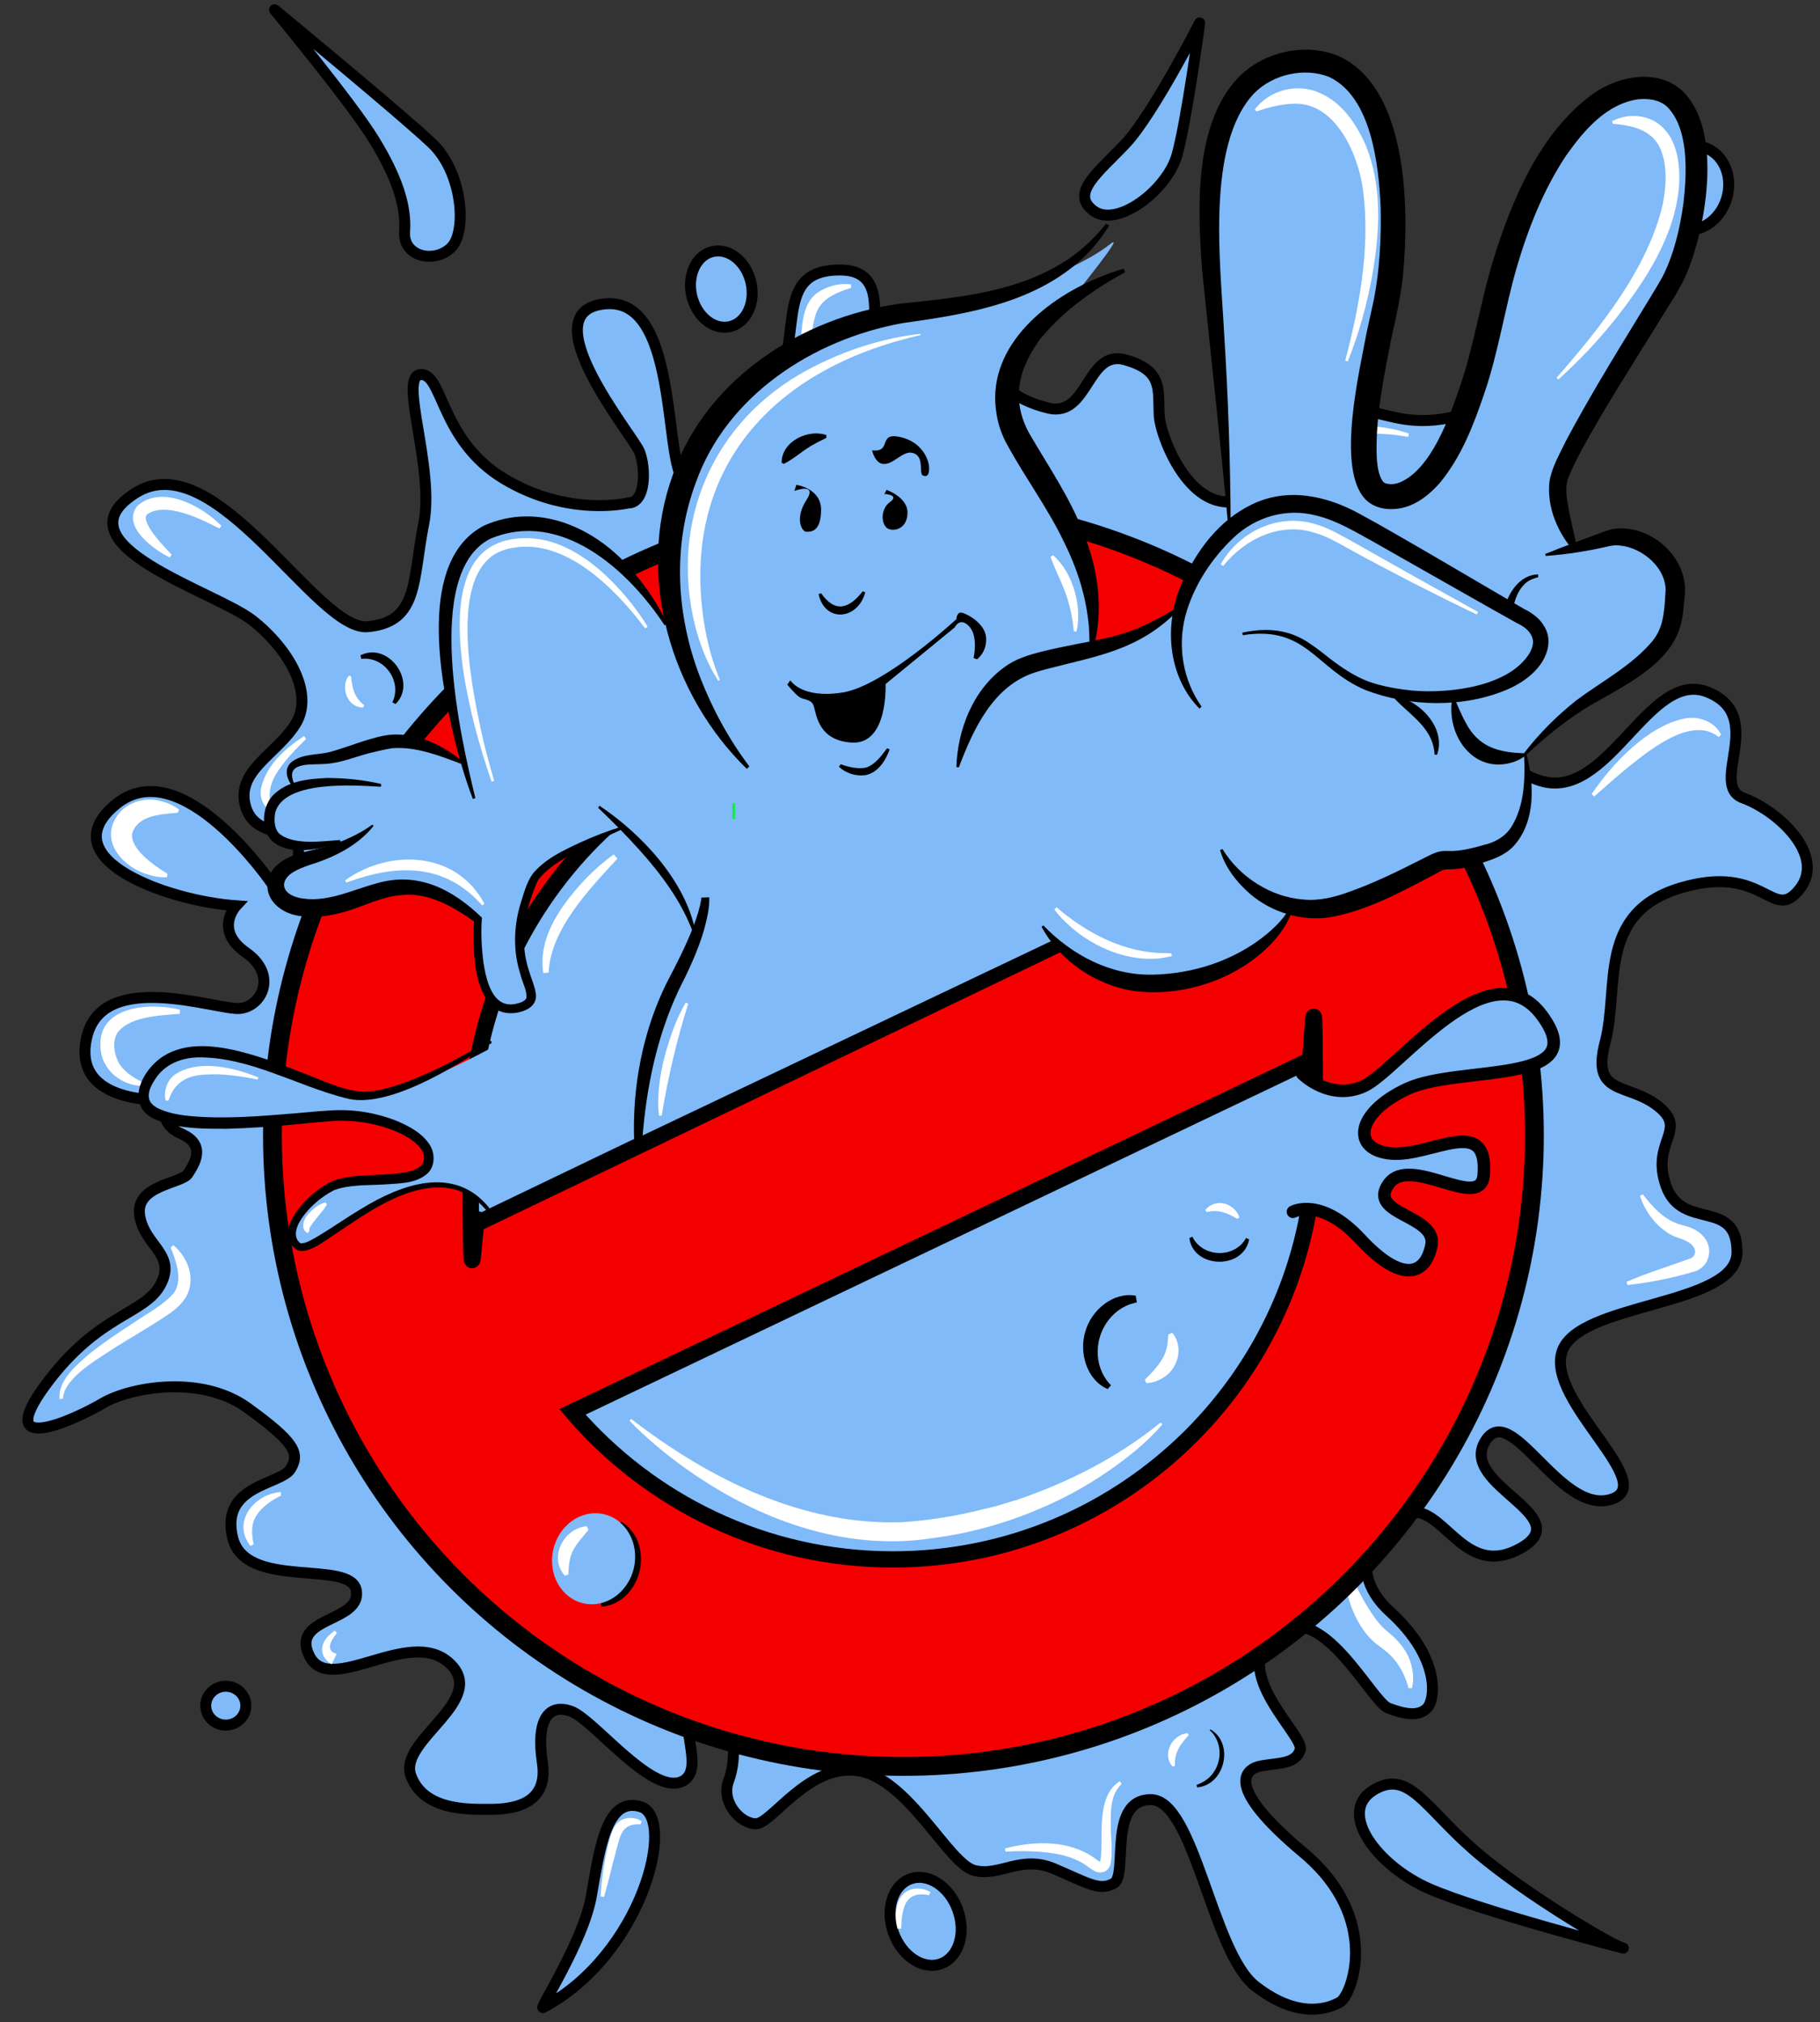 <svg xmlns="http://www.w3.org/2000/svg" id="Calque_1" data-name="Calque 1" viewBox="0 0 581.2 645.7"><rect x="0" y="0" width="581.2" height="645.7" fill="#333333" stroke="none"/><defs><style>      .cls-1 {        fill: #f50001;        stroke-width: 6px;      }      .cls-1, .cls-2, .cls-3, .cls-4, .cls-5 {        stroke: #000;      }      .cls-1, .cls-6, .cls-4, .cls-5 {        stroke-miterlimit: 10;      }      .cls-2 {        stroke-width: 4px;      }      .cls-2, .cls-3 {        stroke-linecap: round;        stroke-linejoin: round;      }      .cls-2, .cls-3, .cls-4, .cls-5, .cls-7 {        fill: #80baf8;      }      .cls-6 {        fill: none;        stroke: #18e853;        stroke-width: .9px;      }      .cls-3, .cls-4 {        stroke-width: 3.5px;      }      .cls-8 {        fill: #000;      }      .cls-8, .cls-7, .cls-9 {        stroke-width: 0px;      }      .cls-5 {        stroke-width: 5.2px;      }      .cls-9 {        fill: #fff;      }    </style></defs><g><path class="cls-4" d="M200.5,160.6s-19,4.6-39.5-7.7-19.5-33.8-26.7-33.3,4.6,29.7,1,47.7-1.5,31.3-17.9,32.8c-16.4,1.5-48.7-59-74.3-42.6s25.6,31.3,37.4,40.5c11.8,9.2,20,23.6,13.8,33.3s-19,14.9-15.9,26.1c3.1,11.3,17.9,5.6,16.9,15.9-1,10.3-8.2,9.2-8.2,9.2,0,0-29.2-43.1-50.2-25.6-21,17.4,16.9,30.8,38.5,32.3,0,0-7.2,7.7,3.1,14.9,10.3,7.2,5.1,17.4-2.1,17.9s-43.6-12.8-48.7,9.2,25.6,20,25.6,20c0,0-3.6,7.2,4.6,10.8,8.2,3.6,4.1,9.7,2.1,12.8s-16.9,3.6-15.4,13.3,11.8,12.3,6.7,22c-5.1,9.7-20,9.2-36.9,32.3-16.9,23.1,9.7,10.8,18.5,5.6,8.7-5.1,31.3-9.2,46.1,1.5,14.9,10.8,16.9,14.4,13.8,19.5s-22.6,5.1-18.5,22c4.1,16.9,37.9,6.7,39.5,16.9s-21.5,8.2-14.9,21c6.7,12.8,31.8-9.7,44.6,2.1,12.8,11.8-16.4,24.6-12.3,35.9s18.5,10.8,25.1,10.8,19-1,16.9-14.9,2.1-19,9.2-16.4,25.1,26.1,34.9,22.6c9.7-3.6-4.1-23.1,7.2-23.1s10.8,15.9,8.2,22.6c-2.6,6.7,3.6,13.8,8.7,13.8s16.9-19.5,32.8-16.9c15.9,2.6,28.7,29.7,36.9,31.8s14.9-5.1,25.6-.5c10.8,4.6,14.4,7.2,19,4.6,4.6-2.6-2.1-26.7,11.8-26.7s19.5,48.7,33.3,59.5c13.8,10.8,23.6,7.2,27.2,5.1,3.6-2.1,13.3-26.7-11.8-47.7-25.1-21-19-26.7-13.3-27.7,5.6-1,10.8-.5,12.3-5.1s-23.1-25.1-8.2-36.9c14.9-11.8,30.8,21.5,36.4,23.6,5.6,2.1,9.7,2.6,12.3,0s4.6-15.9-11.8-30.8c-16.4-14.9-2.6-31.8,7.7-31.8s16.9,21.5,34.4,11.3c17.4-10.3-20-20-11.8-33.8,8.2-13.8,23.6,23.1,40,18.5,16.4-4.6-20.5-31.3-15.4-47.2,5.1-15.9,55.9-14.4,55.9-31.8s-17.4-6.7-22.6-21,7.2-17.9-2.6-25.6c-9.7-7.7-21.5-3.1-16.9-20.5,4.6-17.4-2.8-41.2,24.1-49.2s29.2,11.3,37.9.5c8.7-10.8-6.7-25.1-17.9-29.2-11.3-4.1,7.7-26.1-11.3-33.8s-31.8,35.4-53.8,28.2c-22-7.2,5.6-23.1.5-43.1-5.1-20-31.3-10.8-25.6-43.6,5.6-32.8,61.5-62.6,36.4-76.4-25.1-13.8-8.7,39.5-37.4,46.7-28.7,7.2-28.7-15.9-54.3,15.4-25.6,31.3-40.5-7.2-41-15.4s1.5-14.4-10.8-17.9c-12.3-3.6-11.8,18.5-24.6,15.4-12.8-3.1-12.8-8.7-23.1-8.2-10.3.5-7.2,9.7-25.6,5.6-18.5-4.1,5.6-41.5-17.9-41.5s-9.2,25.1-24.1,42.6c-9.3,10.8-16.4,26.1-24.6,25.1s-1.5-59-26.1-56.9,8.7,42,10.8,47.2,2.1,16.4-3.6,16.4Z"></path><ellipse class="cls-3" cx="72.1" cy="544.6" rx="6.4" ry="6.2"></ellipse><path class="cls-3" d="M173.4,641c-1.4.7,12.8-21,15.4-35.4s4.6-32.3,15.9-28.7c11.3,3.6.5,47.2-31.3,64.1Z"></path><ellipse class="cls-3" cx="295.4" cy="613.6" rx="10.9" ry="14.4" transform="translate(-190.2 136.2) rotate(-19.8)"></ellipse><path class="cls-3" d="M518.4,622c-2.1,0-31.8-17.4-47.7-31.3-15.9-13.8-21-26.1-32.3-19-11.3,7.2,1.5,24.1,17.9,31.3,16.4,7.2,62,19,62,19Z"></path><ellipse class="cls-3" cx="230.3" cy="92.4" rx="9.7" ry="12.3" transform="translate(-14.9 54.5) rotate(-13.1)"></ellipse><ellipse class="cls-3" cx="539.9" cy="59.9" rx="13.6" ry="11.7" transform="translate(323.3 558.1) rotate(-72.8)"></ellipse><path class="cls-3" d="M383.1,7.3s-14.9,29.2-23.6,38.5c-8.7,9.2-17.9,15.9-10.3,21.5s23.6-6.7,26.7-17.9c3.1-11.3,7.2-42,7.2-42Z"></path><path class="cls-3" d="M87.7,3.2s24.6,29.7,31.8,41.5c7.2,11.8,10.3,21,9.7,29.2s9.7,10.3,14.9,5.1c5.1-5.1,3.6-24.1-6.2-33.3-9.7-9.2-50.2-42.6-50.2-42.6Z"></path><path class="cls-9" d="M271.8,91.9c-12.7,4-11.3,8.2-13.4,19.6-.7,3.2-2.1,6.2-4.1,8.8l-.9-.5c1.1-2.9,1.9-5.8,2.2-8.8.6-6,0-14.7,6.5-18.2,2.9-1.7,6.4-2.4,9.7-2,0,0,0,1.1,0,1.1h0Z"></path><path class="cls-9" d="M400,163.6c7.1-1.5,13.7-5.2,18.5-10.7,1.6-1.9,2.8-3.9,4.2-6,4.7-7.3,10.7-12,19.8-10.3,2.5.4,5,1,7.4,1.8l-.2,1.1c-2.5-.4-4.9-.8-7.4-.9-12.6-1.2-15,8.2-21.6,16.2-5.2,5.8-12.7,9.5-20.6,9.8,0,0,0-1.1,0-1.1h0Z"></path><path class="cls-9" d="M508.3,253.5c6.5-9.6,17.6-21.4,29.2-24,4.5-1.1,10.1.7,12.1,5.1,0,0-.8.7-.8.7-8.9-7.2-23.2,5.1-30.4,10.9-3.1,2.6-6.2,5.4-9.3,8.1l-.8-.7h0Z"></path><path class="cls-9" d="M524.6,381.3c3.2,4.2,7.1,8.4,12.3,9.8,2.7.6,5.2,1.5,7.1,3.7,3.3,3.6,2,9.8-3,11.2-7,2.1-14.1,3.5-21.3,4.3,0,0-.3-1-.3-1,6.6-2.9,13.4-4.9,20.1-7.4,1.1-.3,1.8-1.1,1.8-2.3-.1-2-2.2-3.2-4-3.9-1-.4-2.5-.8-3.4-1.3-4.9-2.6-8.5-7.4-10.2-12.6,0,0,1-.5,1-.5h0Z"></path><path class="cls-9" d="M320.9,590.2c9.4-2.5,20.6-2.8,28.8,3.2.5.4.9.7,1.3.9.4.3.7.2.3.2-.2,0-.2.2-.1,0,.5-1.1.4-2.4.5-3.8.3-7.1-1-17.6,5.9-22,0,0,.6.9.6.9-3.7,3.4-3.5,8.8-3.5,13.5,0,4,.7,7.8,0,11.8-.5,2.6-3,3.7-5.3,2.4-1.2-.6-2.2-1.5-3.3-2.2-3.1-1.9-6.5-2.9-10.1-3.4-4.8-.7-9.9-.8-14.9-.5l-.2-1.1h0Z"></path><path class="cls-9" d="M430.3,500.9c3.2,6.3,6.2,13,10.8,18.2,1.2,1.2,2.5,2.3,3.8,3.4,1.5,1.4,2.9,3,4,4.8,2.1,3.6,2.9,7.8,2,11.7h-1.1c-.9-3.5-2.5-6.7-4.6-9.2-1.6-2-3.7-3.4-5.8-5-3.9-3.2-6.5-7.9-8.1-12.4-1.2-3.7-2-7.4-2.1-11.2l1.1-.2h0Z"></path><path class="cls-9" d="M89.8,477.5c-2.9,1.4-6,3.5-7.8,6.2-1.9,2.9-1.7,6-1,9.4,0,0-1,.5-1,.5-5.7-7.1.3-15.5,8.1-17,.5-.1,1-.2,1.6-.2v1.1h0Z"></path><path class="cls-9" d="M107.6,521.4c-1.2,1.5-3.2,4.1-1.7,5.8.3.4,1,.6,1.6.9l-1.6,3.3c-3.6-2.2-4-5.9-1.2-8.9.7-.7,1.4-1.3,2.2-1.9l.7.8h0Z"></path><path class="cls-9" d="M204.5,582.5c-6.2-.4-6.4,3.9-7.8,8.6-1.3,4.8-2.4,9.7-3.8,14.6l-1.1-.2c.3-5.1,1-10.1,2.1-15.1.7-2.6,1.1-5.4,2.7-7.7,1.9-2.6,5.7-2.9,8.3-1.2,0,0-.4,1-.4,1h0Z"></path><path class="cls-9" d="M296.7,605.1c-6.7-1.3-8.3,2.6-8.8,8.4,0,.8,0,1.5-.2,2.3h-1.1c-1.5-5.2-.2-13.1,6.8-12.8,1.3.1,2.5.4,3.7,1.1,0,0-.4,1-.4,1h0Z"></path><path class="cls-9" d="M55.4,397.6c3.9,3.3,6.4,8.6,5.1,13.8-1.1,4.4-5,7.2-8.6,9.5-4.2,2.8-10.3,6.3-14.6,9-5.3,3.6-16.9,9.8-17.2,16.7,0,0-1.1.1-1.1.1-.5-6,5.4-10.8,9.5-14.4,4.5-3.6,9.3-6.8,14.1-9.9,4.4-3.1,9.6-5.6,13-9.7,2.6-3.8,1-9.3-1.1-14.4l.8-.7h0Z"></path><path class="cls-9" d="M56.8,259.5c-5.4.5-12.7.7-14.6,6.6-.7,5,7.2,10.4,11.3,12.9,0,0-.2,1.1-.2,1.1-2,.1-3.9-.2-5.8-.8-7.5-2-15.4-9.9-10.6-18,2.9-5.2,9.6-7.1,14.9-5.4,2,.5,3.8,1.4,5.4,2.6l-.4,1h0Z"></path><path class="cls-9" d="M97.8,235.9c-3.2,3.1-6.4,6.4-8.9,10.1-2.5,3.6-3.5,7.4-2.3,11.7,0,0-.9.6-.9.6-2.2-1.5-2.9-4.7-2.2-7.2,1.9-7.2,7.7-12.2,13.6-16.1,0,0,.6.9.6.9h0Z"></path><path class="cls-9" d="M70,168.7c-5-2.5-10-5-15.5-5.8-2.5-.3-4.9-.2-7,1-.6.3-.8.7-.9.9-.3,1,.5,2.6,1.1,3.7,1.8,3,4.5,5.8,7.1,8.6l-.6.9c-5.1-2.5-15.4-9.9-10.4-16.4,7.8-7.1,20.8,0,26.9,6.3,0,0-.7.9-.7.9h0Z"></path><path class="cls-9" d="M57.4,323.7c-6.2.5-16.2.8-20,6.2-1.5,2.7-1,6.3.3,9,1.4,2.9,4.6,5.1,8,6.7l-.2,1.1c-6.8,0-13.2-5.3-13.4-12.3-1-13.3,15.9-14.4,25.4-12,0,0-.1,1.1-.1,1.1h0Z"></path></g><circle class="cls-1" cx="288.5" cy="362.5" r="201.5"></circle><g><path class="cls-5" d="M182.8,450.8c24.7,28.8,61.4,47.1,102.3,47.1,74.4,0,134.8-60.3,134.8-134.8s-.8-16.4-2.2-24.3l-234.9,112Z"></path><path class="cls-5" d="M285.1,228.3c-74.4,0-134.8,60.3-134.8,134.8s.9,18.4,2.7,27.2l235.7-113.2c-24.7-29.8-62-48.7-103.7-48.7Z"></path></g><path class="cls-7" d="M323.1,133.3s6.3,14.8,6,18.3,12,14.3,12,14.3c0,0,5.7,10.8,6.9,18.8,1.1,8,0,21.4,0,21.4l17.1-4.3,12.6-8s8.6-21.4,14.6-24.6l-3.4-58.8-1.7-49.4s2.6-41.1,28.5-42.5,29.4,45.1,29.4,45.1l-4,42s-6.3,30.8-5.1,42.5c1.1,11.7,7.4,11.7,11.4,11.1s20.8-27.4,20.8-27.4l21.7-73.9s23.4-38.5,41.4-28.8c18,9.7,8.3,49.1,8.3,49.1l-12,24.3-28.8,49.1s-2.6,6,.3,11.7,4.3,12,4.3,12c0,0,20.8-6.9,27.4,1.4,6.6,8.3,1.1,25.4,1.1,25.4,0,0-11.4,16-17.7,17.7s-12.6,7.7-12.6,7.7l-14.8,13.1s3.4,15.7-1.7,23.7c-5.1,8-22.8,10-22.8,10l-7.7,3.4-24.6,12-17.1-.3s-11.7,21.1-33.1,23.4-36.3-2.6-43.1-12.8l-133.3,63.4s3.7-38,9.1-45.4c5.4-7.4,10-19.4,10-19.4,0,0-8-22-18.8-29.7l-4.9-5.1-22.3,10.8s-9.7,6.6-8.8,12.6c0,0-2.9,7.4-2,10.6s.9,6.9.9,6.9l3.1,12.3s.9,5.7-6.6,5.4c-7.4-.3-10.3-13.1-10.3-13.1l-.3-16s-13.7-10.3-20.6-10-19.1,3.4-19.1,3.4l-13.4,2.3s-12,0-11.7-5.1,8.6-9.7,14-11.1,8.8-2.9,8.8-2.9c0,0-15.4,1.7-21.4-1.4s-2.3-14.6.6-15.4,4.6-1.1,4.6-1.1c0,0-4-7.1.6-8.3,4.6-1.1,13.4-3.1,13.4-3.1l14.3-2.6,10.6-.6,15.1,6.6s-8-31.1-6.3-45.1c1.7-14,6.9-26.3,13.7-28.8s23.1-4.3,29.7.9,16,12.6,16,12.6l12.6,16.6.6-36.5s18.8-39.4,34.3-48.8,25.7-9.4,25.7-9.4c0,0,8.6-8,30-6,0,0,36.8-11.1,49.7-21.4,9-7.2-30.5,38.8-27.7,39.1"></path><g><path class="cls-8" d="M212.2,199.6c-11.7-17.8-33.1-37-55.6-27.6-21.6,10.9-9.5,63.6-4.8,82.8,0,0-.8.3-.8.3-2.4-6.3-4.3-12.8-5.9-19.3-4.6-19-11.8-57,9.5-68,17.4-7.7,35.8.8,47.3,14.4,4.5,5.2,8.3,10.9,11.2,17l-.8.4h0Z"></path><path class="cls-8" d="M147.3,243.9c-7.2-2.7-14.5-5.6-22.1-5-2.4.4-5,1-7.4,1.6-4.5,1.2-9,3.1-13.8,3.4-5,.4-13.6-.9-9.8,6.9,0,0-.7.4-.7.4-2-2.5-3.1-6,0-8.2,3.6-2.4,7.9-1.9,11.9-2.9,5.7-1.6,11.3-4,17.1-5.2,9.1-1.7,18.3,2.5,25.2,8.2,0,0-.5.7-.5.7h0Z"></path><path class="cls-8" d="M121.6,251.2c-8.6-.5-30.8-2.1-33.7,8.2-.4,2.1-.4,4.9,1.1,6.6,4.5,4,13.8,2.6,19.6,2.2,0,0,.2.8.2.8-6.7,2.4-19.8,5.1-23.7-3-1.5-3.9-.9-8.8,2-12,4.6-4.7,11.2-5.3,17.2-5.6,5.9,0,11.7.6,17.4,1.9v.8h-.1Z"></path><path class="cls-8" d="M119.3,263.7c-5.2,6.5-13,10.2-20.8,12.6-3,1.1-7.5,2.7-7.8,6.1,0,2.4,2.3,3.6,4.5,4.2,8.6,2,17-2.4,25.2-4.6,13.2-3.8,24.2,2,33.5,11-.4,4.8-.1,9.7.5,14.5.9,5.5,2.9,14.7,10.4,13,1.3-.3,2.7-.7,3.3-1.8.3-2.4-1.4-5.2-1.9-7.6-2.3-7-2.2-14.7-.2-21.8,1.1-3.5,2-7.3,4.1-10.3,4-4.8,9.8-7.5,15.2-10,4.3-2,8.8-3.7,13.3-5.1l.3.8c-4.3,1.9-8.6,3.9-12.8,6-5,2.8-10.3,5.5-13.9,9.8-.6.7-1,2-1.4,2.9-.9,2.2-1.6,4.4-2.2,6.6-1.8,6.7-1.8,13.7.4,20.2.7,2.4,1.7,4.4,2.1,7,.5,3.1-1.8,5-4.6,5.8-2.9.9-6.5.7-8.9-1.4-6.8-6-6.6-19.8-6.2-28.2,0,0,.4,1.1.4,1.1-7-5-15-9.7-23.7-8.7-5.8.4-11.7,3.4-17.5,5.2-5.4,1.5-11,2.5-16.7,1.1-4.4-1.1-8.7-4.6-8.5-9.6.3-6.3,6.8-9.3,11.9-10.5,3.3-.8,6.5-1.5,9.7-2.6,4.1-1.5,8.2-3.4,11.9-6.1l.6.6h0Z"></path><path class="cls-8" d="M191.5,257.3c13.4,9,27.4,23.9,30.6,40.2,0,0-.8.2-.8.2-3.7-9.9-10-18.4-17-26.2-4.2-4.7-8.7-9.2-13.3-13.6,0,0,.5-.7.5-.7h0Z"></path><path class="cls-8" d="M226.5,286.5c.1,3.7-.8,7.1-1.7,10.5-1.9,6.5-4.9,12.9-8,19-7.1,15-10.5,31.7-11.7,48.2,0,0-2.6,0-2.6,0-.6-17.2,2.7-34.7,10.3-50.2,3.1-5.9,6.2-11.9,8.6-18.1,1.1-3,2.2-6.2,2.6-9.3,0,0,2.6-.1,2.6-.1h0Z"></path><line class="cls-6" x1="234.3" y1="261.5" x2="234.3" y2="256.5"></line><path class="cls-8" d="M305.4,245c.4-12.1,5.3-24.8,15.5-32.1,3.4-2.5,7.6-3.8,11.6-4.8,3.8-1,7.7-1.7,11.5-2.5,7.6-1.4,14.9-2.8,21.8-6.1,3.4-1.6,6.8-3.5,10.1-5.5l.5.7c-12.7,13-26,14.7-42.5,19-.5.1-3,.9-3.4,1-13.3,4.3-19.6,17.9-24.3,30.3,0,0-.8-.1-.8-.1h0Z"></path><path class="cls-8" d="M383.2,226.4c-10.5-10.4-11.7-27.7-5.5-40.8,4.6-10,11.6-19.4,21.8-24.4,11.6-5.8,24.4-2.9,35.1,3.1,11,5.9,41,23.7,52.2,30.2.9.4,2,1,3.5,2.2,2.4,1.9,4.3,5,4.2,8.3-.3,7.3-7.1,12.6-13.3,15.2-13.9,5.9-31.2,5.5-45.2.1-16-6.8-18.7-20.7-39.1-17.5,0,0-.2-.8-.2-.8,7.9-1.7,15.2-1.1,21.9,3.7,2.1,1.4,4.1,3,6,4.5,3.9,3,7.9,5.7,12.4,7.4,4.5,1.6,9.3,2.4,14.1,2.9,11.7,1,31-1.2,37.5-12.2.1-.3.5-1,.6-1.4,0,0,.2-.7.2-.7.9-3.3-2.1-6-4.9-7.2-7.1-3.9-39.5-22.4-45.9-26-5.8-3.2-11.9-6.9-18.3-8.4-9.4-2.5-19.4.4-26.4,7.1-7.1,6.7-12.9,15.6-15.4,25.1-2.5,9.8-.7,20.4,5.2,28.8,0,0-.6.6-.6.6h0Z"></path><path class="cls-8" d="M445.7,222.3c7.9,1.5,16.2,10.3,13.2,18.7,0,0-.8-.1-.8-.1,0-1-.2-1.9-.4-2.8-1.7-6.6-7.8-10.2-12.3-15,0,0,.4-.8.4-.8h0Z"></path><path class="cls-8" d="M392.2,167.8c-2.5-27.2-5.5-54.2-8.3-81.3-1.4-19.4-2.8-46.1,11.2-61.4,8-8.5,21.5-11.7,32.4-7.2,22.1,10.1,22.5,48.4,20.6,69.2-.5,6-2.3,14.5-3.7,20.5-2.5,12.8-5.4,26.4-4.7,39.3.2,2.3.7,5.5,2.1,7,.2.2.4.3.6.4,1.6.5,3.2.3,4.7-.3,10-4.3,15.8-20.8,19.2-30.8,4.3-12.6,6.5-26.6,10.3-39.4,6-19.5,15-41.5,32.2-53.9,7.9-5.6,20.3-8.1,28.2-1.1,13.2,12.1,8,42.7,2,57.6-2.2,5.8-7.3,12.9-10.4,18.2-8.1,13-16.3,25.9-23.6,39.2-1.5,2.9-3,5.8-4.2,8.8-1,2.7-.6,5.7-.1,8.6.8,4.9,2.2,9.6,3,14.7,0,0-.8.4-.8.4-5.4-6-9-14.3-8.1-22.5.7-4.5,3.2-8.7,5.1-12.7,7.2-13.6,15.3-26.8,23.3-39.9,1.7-2.8,6.3-10.2,7.8-13,3.6-7.2,5.5-15.3,6.6-23.4,1.1-9.5,1.8-23.8-5.3-30.8-2.5-2.2-5.9-2.6-9.2-2.3-10.1,1.5-17.2,9.8-23,18-7.3,11-12.2,23.5-15.9,36.2-3.7,13-5.8,26.9-10.2,39.7-3.4,10-7.3,20.3-14.3,28.7-2.7,3-5.8,5.7-9.7,7.2-4.5,1.7-10.4,1.6-14-2.1-9.4-9.9-1.8-41.1.5-53.6,0,0,2.2-10,2.2-10,1.9-9.6,2.4-19.7,2.2-29.6-.6-13.4-2.9-35.2-16.4-41.6-7.9-3.2-18.1-.9-24.1,5.3-15.4,16.5-10.6,54.8-9.5,76.3,1.3,20.4,2,40.9,2.1,61.3,0,0-.9,0-.9,0h0Z"></path><path class="cls-8" d="M493.4,176.9c6.1-2.5,12.3-4.7,18.4-7,.9-.4,2.2-.7,3.2-1,12-1.8,24.4,9.1,23,21.4-.4,3.4-.4,6.6-1.6,10.3-4.2,12.9-20.2,19.4-30.8,26-6.5,4.2-12.6,9.1-18.3,14.5-1.3,1.1-2.7,1.8-4.3,2.3-12.5,3.8-21.1-8.6-19.3-20,0,0,.9-.1.9-.1,1.2,2.7,2.2,5.2,3.5,7.5,4,7.7,10.4,9.5,18.7,9.7,0,0-.2.1-.2.1,4.8-6.3,10.5-12,16.8-17,8.2-6.1,17.6-11,24.2-18.8,3.2-3.9,3.7-8,4.1-13.1,0-.9.2-2.7.2-3.6-.3-7.7-8.6-14.1-16.2-14-.5.1-1,.1-1.5.2-6.8,1.6-13.6,2.7-20.6,3.2,0,0-.2-.8-.2-.8h0Z"></path><path class="cls-8" d="M480.3,194.6c1.3-5.3,5-11.1,10.9-11.2,0,0,0,.9,0,.9-1.2.3-2.4.7-3.4,1.4-2.9,2.1-4.3,6-4.7,9.4,0,0-2.9-.4-2.9-.4h0Z"></path><path class="cls-8" d="M487.5,240.8c2.4,9.6,3,21.4-4.1,29.3-2.1,2.3-5.1,3.7-8,4.7-3.5,1.2-7,2.4-10.7,2.7-1.2.1-2.6,0-3.6.2-1.5.5-3.4,1.8-4.9,2.5-10.1,5.3-20.2,10.7-31.7,12.7-8.9,1.3-18.4-1.6-25.2-7.4-4.4-3.8-8.1-8.6-9.7-14.1l.8-.3c5.4,8.9,15.4,15.3,25.7,16.1,5.2.5,10-.7,14.9-2.5,7.6-2.7,15-6.3,22.3-10,2.1-1,4-2.2,6.3-2.8,1.8-.4,3.2-.1,4.7-.2,3.2-.2,6.4-1,9.5-1.9,3.5-.8,6.8-2.6,8.8-5.7,4.2-6.7,4.5-15.2,4.1-23.1,0,0,.8-.2.8-.2h0Z"></path><path class="cls-8" d="M333.2,295.5c9.3,9.6,21.6,16,35,15.7,13.1-.3,26.3-4.6,36.5-13.1,2.8-2.4,5.7-5.2,7.3-8.6,0,0,.8.2.8.2-.3,2.1-1.3,3.9-2.3,5.7-1,1.7-2.3,3.4-3.6,4.9-10.9,12.2-28.9,18.2-44.9,16.1-12.2-1.9-23.5-9.6-29.4-20.5,0,0,.7-.5.7-.5h0Z"></path><path class="cls-8" d="M249.6,147.7c0-6.8,8.5-10.8,14.3-8.8,0,0,0,.9,0,.9-1.3.7-2.5,1.2-3.7,1.9-3.7,1.9-6.1,4.5-9.9,6.4,0,0-.8-.4-.8-.4h0Z"></path><path class="cls-8" d="M278.5,143.8s1,4.9,4.4,4.3,5.9-4.7,9.1-3.3,1.4,6.4,2.7,7,2.1-.1,2-2.6-2.3-8.2-9.4-9.7-2.3,5-8.8,4.3Z"></path><path class="cls-8" d="M253.7,156.7l.6-1.9s7.9,1.1,7.9,7.9-2.9,7.1-4.6,7.1-3.8-4.4-.1-10.1-3.7-3-3.7-3Z"></path><path class="cls-8" d="M282.4,157.8l.7-1.4s6.6,2.3,6.7,7.1-3.6,6.3-6,5.4-2.9-6.2.4-8.6-1.9-2.6-1.9-2.6Z"></path><path class="cls-8" d="M262.2,189.4c4.5,6.4,8.9,5,13.3-.6,0,0,.8.3.8.3-2.2,8.7-12.8,10-14.9.6,0,0,.8-.3.8-.3h0Z"></path><path class="cls-8" d="M251.4,218.6l1-1.4s3.4,6,16.7,3.9,36.3-23.4,36.3-23.4c0,0,.1-2.3,1.6-2.1s7.6,3.3,7.9,8-2.9,6.9-2.9,6.9l-1.1-.4s1.6-6.9-1.4-10.1-4.6.3-4.6.3l-22.1,18.1s.9,19.4-10.8,18.7c-11.7-.7-11.3-10.6-12.4-12.3s-3-1.3-4.4-2.3-3.6-3.7-3.6-3.7Z"></path><path class="cls-8" d="M268.4,244c2.6.9,5.3,1.6,8.1,1.1,2.9-.9,5-3.8,6.8-6.2,0,0,.8.4.8.4-1.3,3.6-3.8,7.5-7.8,8.2-3,.4-6.2-.6-8.4-2.7,0,0,.5-.7.5-.7h0Z"></path></g><g><path class="cls-8" d="M198.3,485.8c11.2,6.8,6.8,26-6.2,27.2,0,0-.2-1.2-.2-1.2,10-3.8,13.2-17.3,5.8-25.1,0,0,.7-.9.7-.9h0Z"></path><ellipse class="cls-7" cx="189.6" cy="498.1" rx="14.6" ry="13.2" transform="translate(-338.3 571.3) rotate(-77.1)"></ellipse><path class="cls-9" d="M187.9,488.5c-2.2,2.7-4.5,5-5.6,8.2-.6,2-.7,3.9-.8,6,0,0-1.1.4-1.1.4-5.3-5.8-.4-15.2,7-15.8,0,0,.5,1.1.5,1.1h0Z"></path></g><g><path class="cls-8" d="M353.7,443.5c-6.7-2.9-9.2-11.7-7.1-18.4,1.9-6.8,8.9-12.7,16.1-11.4,0,0,.5,3.2.5,3.2-2.3,1.5-4,3.1-5.4,4.9-4.2,5.7-4.9,12.8-1.9,19.3,0,0-2.2,2.4-2.2,2.4h0Z"></path><ellipse class="cls-7" cx="364.4" cy="430.4" rx="15.3" ry="13.9" transform="translate(-152.8 655.3) rotate(-73.2)"></ellipse><path class="cls-9" d="M365.5,440.6c3.5-3.5,7-7,7.4-12.2.1-.7,0-1.5.3-2.4l1.2-.4c3.8,4.6,1.7,11.8-3.3,14.5-1.6.9-3.2,1.5-5.1,1.5l-.4-1.2h0Z"></path></g><g><path class="cls-8" d="M398.9,395.7c-1.8,9.8-17.8,9.4-19.1-.4,0,0,1.8-.8,1.8-.8,1.3,1.1,2.5,1.9,3.8,2.4,4,1.5,8.4.8,11.8-2,0,0,1.8.9,1.8.9h0Z"></path><ellipse class="cls-7" cx="389.4" cy="391.5" rx="8.5" ry="9.4" transform="translate(-10.8 772) rotate(-88.7)"></ellipse><path class="cls-9" d="M395.2,389.2c-3.4-2-6.1-3.1-9.9-2.2,0,0-.4-.6-.4-.6,1.3-1.9,4-2.7,6.2-2.1,2.2.6,4,2.3,4.7,4.4,0,0-.6.4-.6.4h0Z"></path></g><g><path class="cls-8" d="M115.2,209.2c8.9-4.4,18.2,8.6,11.1,15.6,0,0-1.7-1-1.7-1,.2-1.7,0-3.1-.4-4.5-1.2-4.2-4.4-7.2-8.7-8.2,0,0-.4-2-.4-2h0Z"></path><ellipse class="cls-7" cx="117.5" cy="219.3" rx="8.5" ry="9.4" transform="translate(-105.6 109.1) rotate(-35.5)"></ellipse><path class="cls-9" d="M112.1,216c.4,3.9,1.1,6.7,4.2,9.2,0,0-.3.7-.3.7-5,.1-7.5-6.4-4.6-10.2,0,0,.7.2.7.2h0Z"></path></g><g><path class="cls-8" d="M386.6,552.2c7.6,4.5,4.6,17.7-4.3,18.5,0,0-.2-.8-.2-.8,6.8-2.6,9-11.8,3.9-17.1,0,0,.5-.6.5-.6h0Z"></path><ellipse class="cls-7" cx="380.6" cy="560.6" rx="9.9" ry="9" transform="translate(-251 806) rotate(-77.1)"></ellipse><path class="cls-9" d="M379.5,554.1c-2.8,3.1-4.5,5.6-4.3,9.7,0,0-.7.3-.7.3-3.6-3.9-.2-10.4,4.8-10.7,0,0,.3.7.3.7h0Z"></path></g><path class="cls-7" d="M160.1,332.8s-30.8,17.7-45.1,17.1-54.2-27.4-67.4-5.7c-13.1,21.7,45.1,12.6,59.4,12,14.3-.6,31.4,6.3,29.7,14.8s-23.4,3.4-31.4,8c-8,4.6-16,14.3-10.3,18.8,5.7,4.6,40-36,60.5-12"></path><path class="cls-8" d="M156.4,333.3c-11,7.2-32.9,21.1-46.1,17.3-15.7-4-30.5-13.1-46.9-13-5.1.1-10,1.9-13.1,5.9-1.6,2.2-3.7,5.5-2.4,8.1.6,1.1,1.8,2,3.3,2.6,3,1.3,6.6,1.9,10.1,2.2,10.8.9,21.7,0,32.6-.9,3.6-.3,7.3-.7,11-.9,7.6-.6,15.2.6,22.3,3.5,3.6,1.6,7.2,3.5,9.6,6.8,2.1,2.7,2.4,7.1-.2,9.7-3.9,3.5-9.4,3.2-14.2,3.6-5.3.3-10.8,0-15.7,1.8-4.5,2.3-8.8,6.1-11.2,10.4-1.2,2.3-1.7,5,.5,6.6,1.8,0,3.6-1.2,5.4-2.2,4.7-2.8,9.2-6,13.9-8.8,12.7-7.8,29.6-14.2,40.8-.5.5.6-.3,1.4-.9.8-10.9-12.8-26.9-6-38.7,1.5-3.1,1.9-6.1,4-9.1,6-3,1.8-9.7,7.5-13,5-3.1-2.3-2.9-6.6-1.1-9.7,2.9-5.2,7.3-9,12.4-11.8,5.4-2.2,11.2-1.9,16.8-2.3,4-.4,8.8-.2,12-2.8,3.6-5-4.4-9.5-8.4-11.1-6.5-2.6-13.7-3.7-20.8-3.1-3.6.3-7.3.6-10.9,1-7.3.7-14.6,1.2-22,1.4-7.6,0-15.1.1-22.4-2.8-10.4-4.3-5-15.8,2.2-20.4,6.9-4.3,15.3-3.5,22.7-1.9,7.3,1.7,14.3,4.3,21.1,7,6.6,2.4,13.3,6,20.3,6.3,7-.3,14-3.2,20.4-6,6.6-3,13-6.5,19.3-10.3.3-.2.7,0,.9.2.2.3,0,.6-.2.8h0Z"></path><path class="cls-9" d="M197.2,274.1c-8.9,9.7-21.4,22.6-22,36.4,0,0-1.7.2-1.7.2-1.9-11.7,6.3-22.5,13.9-30.5,2.7-2.7,5.5-5.2,8.6-7.4l1.1,1.3h0Z"></path><path class="cls-9" d="M82.3,344.7c-5.5-1.1-11.2-2-16.8-1.6-5.9.3-9.8,2.5-11.7,8.3,0,0-.9,0-.9,0-.8-3.1.6-6.9,3.4-8.6,7.6-4.6,18.5-1.9,26.2,1.2,0,0-.3.8-.3.8h0Z"></path><path class="cls-9" d="M201.5,453c24.7,19.1,55,34.3,87,33,8.4-.6,17.2-2,25.4-4.1.9-.2,3.3-.8,4.2-1,1-.3,5.8-1.8,6.9-2.1,16.4-5.6,32.1-13.6,45.6-24.6,0,0,.6.6.6.6-5.2,6-11.4,10.9-18,15.4-6.6,4.5-13.6,8.3-20.9,11.4-10.9,4.7-22.7,8-34.5,9.5-3.8.6-8.2,1-12,1-24.2.3-47.4-9.4-66.8-23.2-6.4-4.6-12.5-9.6-18-15.3l.6-.6h0Z"></path><path class="cls-9" d="M104.4,384.6c-1.7,2.8-4,4.8-5.5,7.4-.1.3-.2.6-.1,1.1l-.6.6c-.6-.2-1.1-.9-1.3-1.6-.5-3,2.1-5.3,4.2-6.9.9-.6,1.8-1,2.8-1.3l.5.7h0Z"></path><g><path class="cls-8" d="M238.6,245.6c-24.4-23.7-35.6-61.6-23.7-94.1,10.6-30.5,41.1-50.1,72.2-54.5,18.7-2,38.4-3.6,54.4-14.5,4.4-3.1,8.4-6.8,11.7-11.1,0,0,1,.6,1,.6-2.9,4.8-6.6,9.1-11,12.7-15.5,12.7-36,15.8-55.2,18.5-28.3,5.2-55.9,23-65.8,50.9-7.5,20-6.3,42.3,1.4,62.2,3.9,10.1,9.2,19.8,15.7,28.4,0,0-.8.8-.8.8h0Z"></path><path class="cls-8" d="M359.3,86.9c-17.8,9.7-43.1,28.9-30.6,51.5,5.9,10.2,13.1,20.6,17.4,32,4.6,11.5,6.5,24.7,3,36.7,0,0-1.2-.2-1.2-.2,0-3,0-6-.4-8.9-1-8.7-3.8-17.1-7.7-24.9-5.2-10.9-12.2-20.2-18.1-31-1.6-2.8-2.9-6.3-3.4-9.6-3.8-20.8,14.7-36.4,31.9-43.6,2.8-1.2,5.7-2.3,8.7-3.1l.4,1.1h0Z"></path></g><path class="cls-9" d="M294,107c-46.8,10.5-77,42.5-69.1,92.2,1,6.1,2.6,12.1,5,17.9l-.5.3c-3.5-5.3-5.8-11.4-7.4-17.5-8.3-33.2,5.7-65.6,35.9-81.8,11.2-6,23.4-10.1,36-11.5,0,0,0,.5,0,.5h0Z"></path><path class="cls-2" d="M415.9,342.9s8.8,8.8,19.6,3.9c10.8-4.9,40.2-45.1,56.9-22.6,16.7,22.6-26.5,15.7-43.1,23.5-16.7,7.8-17.7,19.6-4.9,20.6,12.7,1,31-12.7,29.4,6.9-1,11.8-23.5-6.9-30.4,2.9-6.9,9.8,15.7,9.8,13.7,19.6s-9.8,11.8-22.6-2c-12.7-13.7-21.6-8.8-21.6-8.8"></path><path class="cls-9" d="M206,200.6c-9.5-12.6-25.5-29-42.6-25.6-21.3,3.4-13,43-9.9,57.7,1.2,5.6,2.7,11.1,4.3,16.6l-.8.3c-6.3-17.9-22.2-72.2,5.9-77.3,15.9-3.1,29.9,9.1,39,20.7,1.8,2.3,3.4,4.6,4.9,7.1l-.7.5h0Z"></path><path class="cls-9" d="M219.8,320.4c-3.7,11.7-6.5,23.7-8.5,35.8,0,0-.9,0-.9,0-.9-9.4,1.4-18.8,4.6-27.6,1.1-2.9,2.4-5.8,4-8.5l.8.4h0Z"></path><path class="cls-9" d="M110.2,281.1c14.3-10.3,35.7-9.3,44.5,7.5,0,0-.7.5-.7.5-12.1-13.7-27.4-13.2-43.4-7.3,0,0-.4-.7-.4-.7h0Z"></path><path class="cls-9" d="M389.8,180.2c6.1-10.8,19-16.7,31-12.6,3.9,1.2,7.4,3.3,10.7,5.1l20.2,11.4,20.3,11.3-.4.8c-7-3.3-13.9-6.8-20.8-10.3-6.9-3.6-13.7-7.1-20.5-10.9-3.4-1.9-6.7-3.8-10.2-4.8-11-3.7-22.4,1.7-29.5,10.5,0,0-.7-.5-.7-.5h0Z"></path><path class="cls-9" d="M337.4,289.7c8.9,7.6,19.8,13.6,31.6,14.5,1.7.2,3.4,0,5.1.2,0,0,.1.9.1.9-1.2.2-2.7.5-3.9.7-9.3.9-18.7-2.6-26.1-8.2-2.8-2.2-5.4-4.6-7.5-7.4l.6-.6h0Z"></path><path class="cls-9" d="M336.3,177.3c6.3,5.4,9.3,16.3,7.5,24.3,0,0-.9,0-.9,0-.3-3.7-1-7.2-2.1-10.7-.8-2.4-1.8-4.8-2.9-7.2-.8-1.9-1.7-3.8-2.4-5.9l.7-.5h0Z"></path><path class="cls-9" d="M400.7,35c4.6-6.3,13.7-8.6,20.8-5.3,7.1,3.1,11.6,9.8,14.6,16.6,5.5,13.4,4.5,28.4,2,42.2-1.7,9.2-4.2,18.2-7.7,26.9l-.8-.3c4.6-17.5,8-36.2,5.7-54.2-1.4-11.2-8.5-27.8-21.5-27.8-4,0-8.2,1-12.6,2.5l-.5-.7h0Z"></path><path class="cls-9" d="M514.8,38.7c4.4-2.3,9.9-2.3,14.2.4,6.5,4.3,7.6,12.9,7.2,20-1.2,16.1-10.6,30.3-20.2,42.6-5.6,7-11.7,13.5-18.4,19.5l-.5-.6c13.8-15.8,29.1-34.8,33.9-55.4,1.1-6,1.6-12.6-1-18.2-2.9-5.6-8.5-6.9-15-7.5,0,0-.2-.8-.2-.8h0Z"></path></svg>